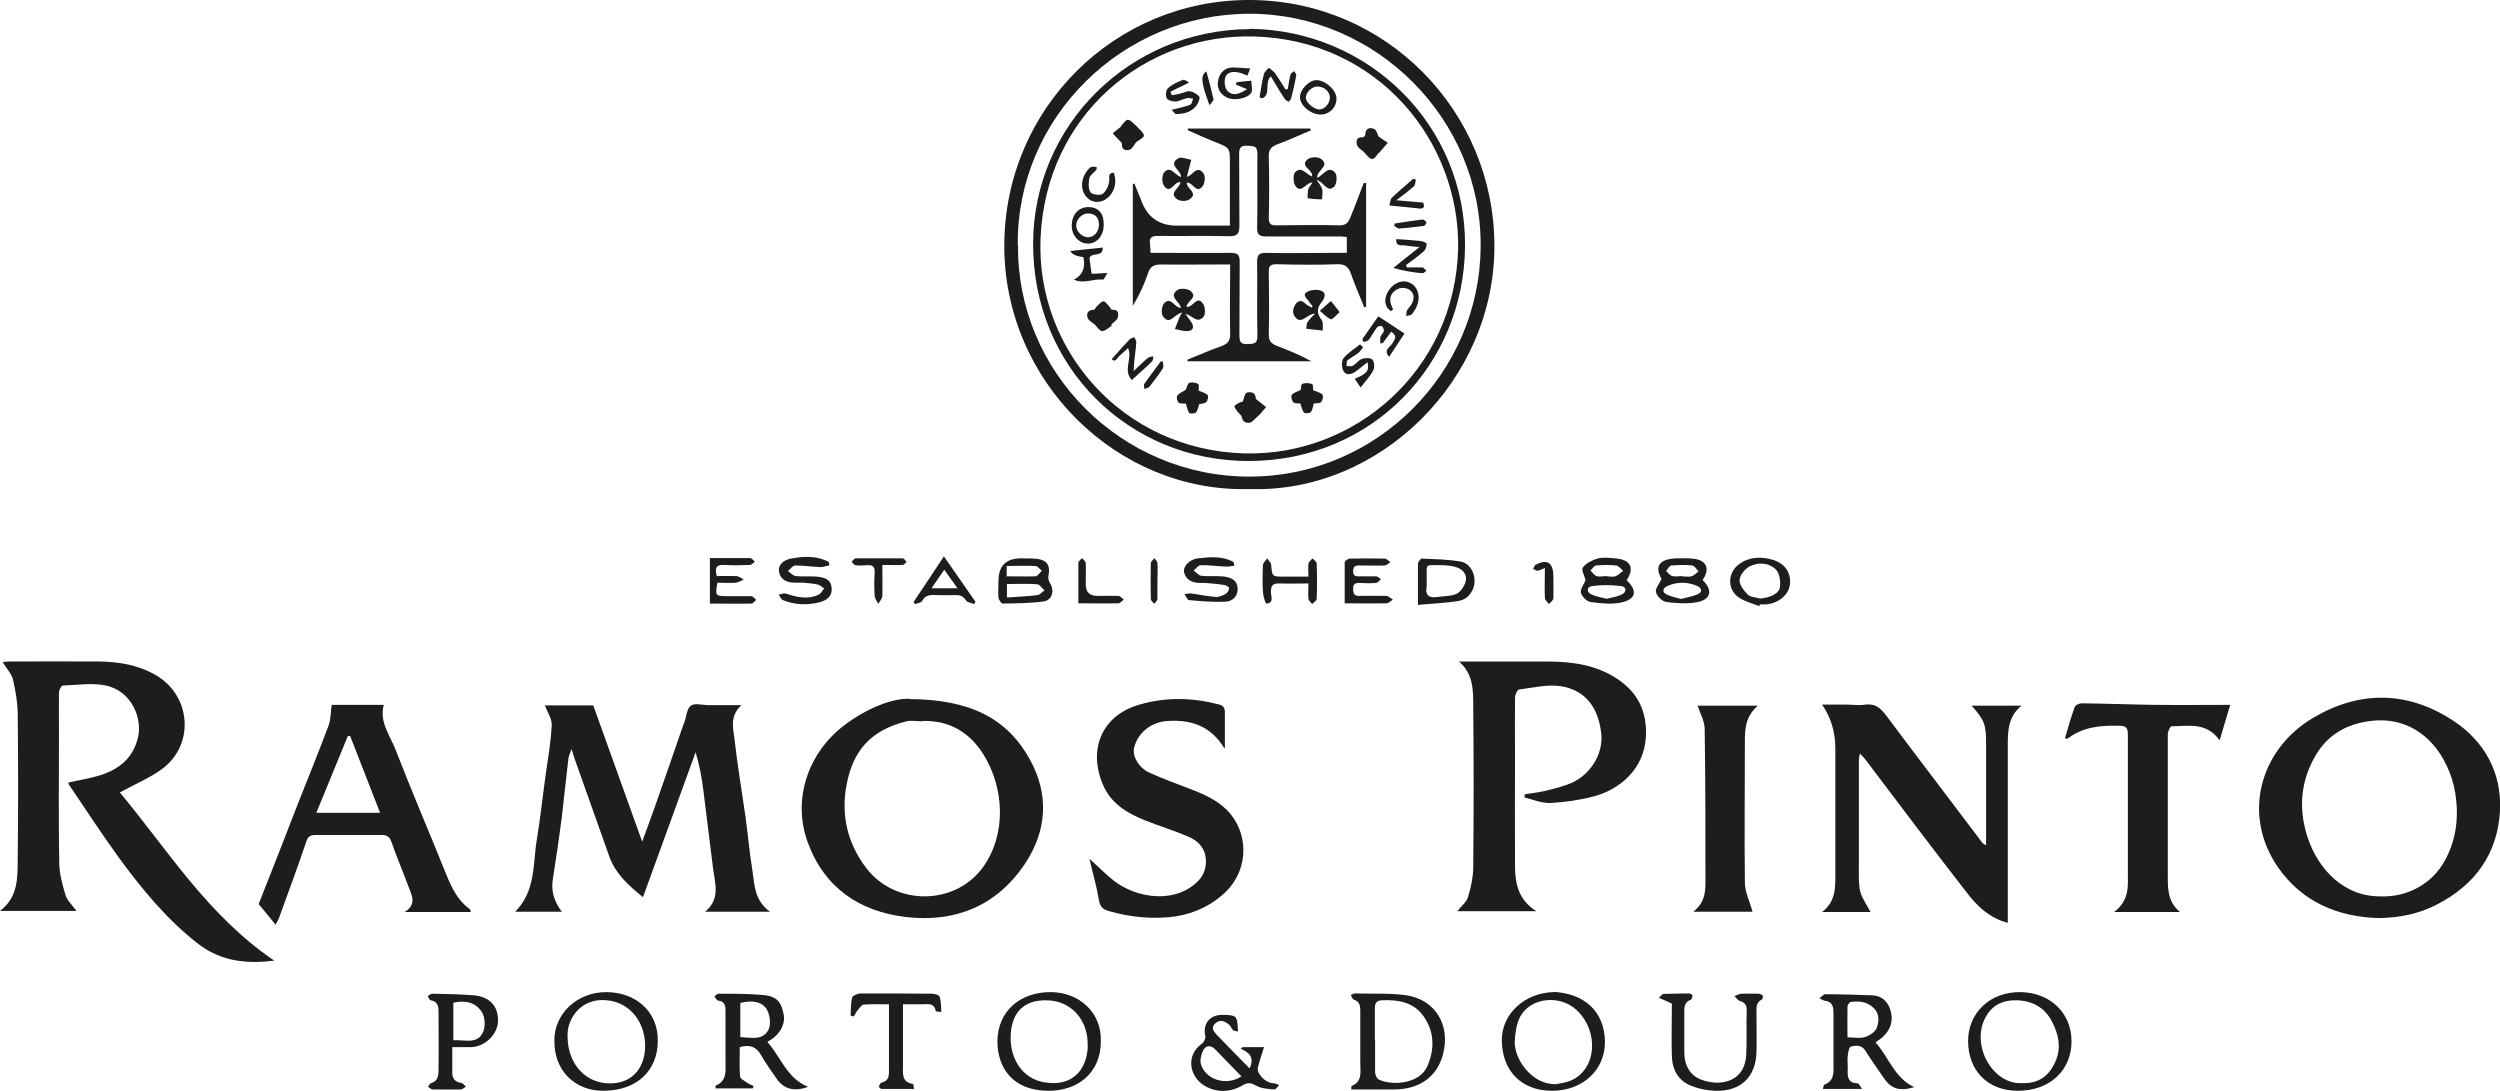 <svg xmlns="http://www.w3.org/2000/svg" id="Capa_2" data-name="Capa 2" viewBox="0 0 94.52 41.24"><defs><style>      .cls-1 {        fill: #1d1d1b;      }    </style></defs><g id="Capa_1-2" data-name="Capa 1"><g><path class="cls-1" d="M10.36,36.32c-1.09.14-2.04,0-2.86-.63-1.19-.92-2.13-2.07-3.01-3.27-.65-.9-1.26-1.83-1.88-2.75-.02-.02-.02-.06-.03-.08.42-.1.84-.16,1.24-.29.7-.23,1.22-.65,1.4-1.43.16-.7-.22-1.73-1.21-1.95-.52-.11-1.09-.02-1.64,0-.05,0-.14.17-.14.27-.01.51,0,1.01,0,1.52,0,1.63-.02,3.26.01,4.89,0,.42.12.85.24,1.25.07.21.27.39.41.59H0c.7-.53.66-1.27.67-1.97.02-1.82.02-3.64,0-5.45,0-.44-.08-.9-.18-1.33-.06-.23-.25-.42-.39-.66.08,0,.16-.02.25-.02,1.14,0,2.27-.01,3.4,0,.75.01,1.48.13,2.15.52,1.33.78,1.47,2.63.22,3.55-.47.34-1.02.57-1.59.88,1.81,2.17,3.32,4.65,5.84,6.36"></path><path class="cls-1" d="M20.58,26.67h1.85c.61,1.69,1.21,3.37,1.85,5.15.18-.49.33-.89.47-1.29.37-1.05.73-2.09,1.09-3.14,0-.02.02-.04.03-.06.08-.22.09-.53.25-.65.15-.11.44-.02.67-.02.38,0,.76,0,1.24,0-.45.42-.31.87-.26,1.28.11.99.28,1.98.42,2.97.09.67.15,1.35.26,2.02.08.53.07,1.11.66,1.54h-2.45c.59-.49.37-1.07.3-1.64-.13-.99-.24-1.98-.37-2.97-.06-.48-.15-.95-.29-1.42-.66,1.81-1.31,3.62-1.99,5.48-.57-.46-1.04-.89-1.27-1.53-.44-1.23-.87-2.46-1.31-3.69-.03-.09-.06-.19-.12-.38-.06.17-.11.27-.12.36-.09.74-.16,1.48-.25,2.23-.1.76-.21,1.52-.33,2.28-.08.45,0,.83.33,1.28h-1.76c.79-.8.66-1.82.82-2.75.13-.78.21-1.56.32-2.35.09-.65.21-1.3.24-1.96.01-.24-.17-.49-.26-.75"></path><path class="cls-1" d="M38.49,9.26c-.06,4.77,3.89,8.79,8.81,8.76,4.75-.03,8.64-3.91,8.68-8.68.05-4.83-3.94-8.82-8.74-8.82-4.78,0-8.81,3.91-8.76,8.75M47.23,18.49c-4.97.14-9.3-4.06-9.26-9.27C38.01,4.1,42.14-.02,47.26,0c5.17.02,9.22,4.22,9.24,9.26.03,5.09-4.32,9.4-9.27,9.23"></path><path class="cls-1" d="M90,33.89c1.02.04,1.97-.48,2.45-1.38.42-.79.52-1.62.38-2.52-.23-1.41-1.29-2.92-3.12-2.74-1.01.1-1.77.56-2.24,1.45-.51.96-.56,1.97-.21,3,.39,1.14,1.33,2.2,2.74,2.19M89.94,34.71c-1.56-.04-2.89-.61-3.8-1.9-1.38-1.97-.72-4.44,1.28-5.65,1.77-1.06,3.59-1.05,5.32.08,1.19.78,1.85,1.96,1.78,3.41-.09,1.64-.95,2.82-2.41,3.56-.67.34-1.38.49-2.17.5"></path><path class="cls-1" d="M34.87,27.27c-.2,0-.41-.04-.59,0-1.38.34-2.03,1.13-2.27,2.39-.22,1.14.02,2.22.75,3.17,1.1,1.43,3.36,1.41,4.41-.05.9-1.26.79-3.01.01-4.26-.53-.84-1.29-1.29-2.3-1.26M34.4,26.43c2.26.02,3.66.71,4.53,2.27.74,1.33.66,2.7-.18,3.96-1.07,1.6-2.65,2.23-4.51,2.01-1.74-.21-3.07-1.1-3.7-2.82-.59-1.61,0-3.35,1.33-4.39.89-.69,1.89-1.07,2.53-1.04"></path><path class="cls-1" d="M58.08,34.45h-2.98c.15-.2.35-.34.4-.53.11-.35.19-.72.2-1.09.02-2.05.02-4.1,0-6.15,0-.59,0-1.21-.54-1.67h.37c1.01,0,2.03,0,3.04,0,.92.01,1.82.14,2.61.68.75.51,1.09,1.22,1.05,2.14-.06,1.29-1.05,2.04-1.97,2.28-.53.14-1.1.22-1.65.25-.32.01-.65-.13-.97-.21,0-.04,0-.08.01-.12.26-.04.52-.07.78-.13.35-.09.71-.17,1.03-.32.73-.35,1.16-1.13,1.08-1.85-.11-.98-.59-1.62-1.49-1.78-.52-.09-1.08.05-1.62.12-.06,0-.15.2-.15.31-.01.74,0,1.48,0,2.21,0,1.38-.01,2.75,0,4.13,0,.66.11,1.3.82,1.74"></path><path class="cls-1" d="M75.91,34.89c-.73-.19-1.19-.67-1.58-1.18-1.28-1.65-2.54-3.32-3.8-4.99-.05-.07-.12-.13-.21-.23-.02.12-.04.18-.04.25,0,1.32,0,2.64,0,3.97,0,.33-.02.67.05.99.07.27.25.51.39.78h-1.83c.54-.41.5-.97.5-1.54,0-1.55,0-3.11,0-4.66q0-.91-.5-1.64c.34,0,.64,0,.94,0,.23,0,.47.04.69,0,.38-.05.58.13.8.42,1.2,1.61,2.43,3.21,3.64,4.82.02.02.05.03.13.08v-3.85c0-.71-.06-.89-.55-1.43h1.89c-.54.44-.52,1.02-.52,1.61,0,2.07,0,4.14,0,6.21v.39Z"></path><path class="cls-1" d="M46.29,28.29c-.52-.85-1.26-1.09-2.16-1.03-.6.04-1.1.43-1.25,1-.08.31.16.76.57.95.55.25,1.12.45,1.68.67.53.21,1.05.46,1.42.93.68.86.64,2.21-.35,3.04-.59.5-1.28.77-2.04.83-.75.06-1.49-.02-2.22-.23-.22-.06-.35-.15-.39-.41-.08-.5-.23-1-.36-1.57.36.32.64.61.95.85.77.58,1.98.79,2.82.26.41-.26.67-.59.63-1.11-.04-.44-.32-.7-.69-.85-.52-.22-1.07-.39-1.6-.6-.7-.28-1.32-.65-1.62-1.4-.55-1.36.03-2.59,1.4-2.98,1-.29,1.99-.27,2.99-.01.16.04.24.11.24.29,0,.45,0,.91,0,1.36"></path><path class="cls-1" d="M13.24,27.83s-.06,0-.09,0c-.39.96-.79,1.93-1.19,2.9h2.41c-.39-1-.76-1.95-1.13-2.9M17.8,34.48h-2.5c.49-.3.25-.67.12-1.02-.2-.54-.43-1.08-.62-1.63-.07-.19-.17-.26-.36-.26-.84,0-1.68,0-2.51,0-.19,0-.29.05-.35.25-.33.98-.69,1.94-1.04,2.91-.03.07-.07.13-.12.23-.22-.27-.42-.51-.64-.78.5-1.27,1.01-2.56,1.51-3.86.38-.96.77-1.92,1.13-2.88.09-.24.08-.51.12-.79h1.97c-.18.66.25,1.17.46,1.73.61,1.58,1.28,3.13,1.91,4.7.2.49.43.97.88,1.29.02.01.02.05.04.1"></path><path class="cls-1" d="M82.41,34.48h-2.48c.6-.45.52-1.01.52-1.55,0-1.72,0-3.44,0-5.15,0-.26-.06-.34-.33-.34-.7-.02-1.36.04-1.94.48-.02.01-.06,0-.11,0,.12-.41.23-.8.37-1.19.03-.07.17-.14.26-.14.95.01,1.89.05,2.84.06.91.01,1.82,0,2.78,0-.12.4-.25.83-.4,1.34-.51-.71-1.19-.53-1.82-.53-.05,0-.14.2-.14.3,0,1.3,0,2.6,0,3.9,0,.44,0,.88,0,1.32,0,.54-.04,1.09.46,1.5"></path><path class="cls-1" d="M64.2,26.68h2.26c-.47.41-.49.88-.49,1.37,0,1.77-.02,3.54,0,5.31,0,.37.19.74.29,1.11h-2.24c.41-.32.46-.7.46-1.1,0-1.94,0-3.87-.03-5.81,0-.3-.18-.6-.27-.89"></path><path class="cls-1" d="M69.85,39.22c.25,0,.47.05.66-.01.18-.06.4-.2.45-.36.08-.23.11-.52-.12-.74-.25-.24-.54-.27-.86-.23-.05,0-.13.11-.13.18-.01.37,0,.74,0,1.17M72.38,41.1c-.58.18-.9.06-1.19-.39-.22-.33-.46-.65-.66-.98-.14-.23-.36-.21-.55-.16-.07.02-.11.22-.12.35-.02.15,0,.31,0,.46-.01.29-.03.57.38.58.04,0,.08.1.16.21h-1.48c.02-.07.03-.15.05-.16.36-.13.36-.42.35-.73,0-.65,0-1.3,0-1.95,0-.23-.01-.45-.31-.49-.06,0-.12-.05-.22-.1.13-.1.17-.15.21-.15.59,0,1.18.02,1.77.04.36.01.59.21.7.55.13.41.01.76-.3,1.04-.07.07-.16.11-.26.19.51.57.72,1.36,1.48,1.7"></path><path class="cls-1" d="M27.99,39.21c.4.02.84.14,1.06-.27.1-.19.07-.53-.04-.74-.16-.33-.58-.4-1.02-.28v1.29ZM29.01,39.39c.52.58.73,1.37,1.54,1.7-.53.2-.92.08-1.19-.31-.2-.29-.41-.58-.58-.88-.18-.32-.42-.42-.81-.31,0,.36-.02.73.01,1.1,0,.09.16.17.26.24.07.05.16.09.25.13-.01.03-.02.06-.03.09h-1.41c0-.05,0-.11.02-.11.42-.18.36-.55.36-.9,0-.63,0-1.25,0-1.88,0-.2,0-.4-.28-.43-.05,0-.09-.1-.14-.16.05-.03.1-.1.15-.1.57,0,1.14,0,1.7.05.51.05.68.26.77.74.07.34-.13.72-.47.94-.04.02-.07.05-.14.09"></path><path class="cls-1" d="M51.99,39.32h0c0,.41,0,.82,0,1.22,0,.09.06.23.13.27.5.25,1.56.18,1.85-.51.28-.65.26-1.3-.15-1.88-.38-.54-.97-.63-1.59-.6-.2.01-.25.13-.25.31,0,.4,0,.79,0,1.19M51.09,41.19c0-.09,0-.13.01-.13.42-.17.33-.54.33-.87,0-.64,0-1.28,0-1.92,0-.21,0-.4-.25-.48-.05-.02-.07-.11-.11-.17.06-.02.11-.07.17-.06.65.02,1.3-.02,1.93.07,1.08.16,1.68,1.11,1.39,2.22-.23.89-.93,1.35-1.89,1.34-.52,0-1.05,0-1.59,0"></path><path class="cls-1" d="M76.44,40.95c.63.03,1.05-.27,1.29-.86.21-.52.09-1-.14-1.45-.26-.52-.71-.79-1.3-.82-.48-.02-.89.12-1.16.54-.69,1.06.18,2.66,1.32,2.59M74.41,39.36c0-1.08.85-1.88,2.01-1.85,1.09.03,1.9.78,1.9,1.86,0,1.07-.79,1.87-2.03,1.87-1.14,0-1.88-.76-1.88-1.89"></path><path class="cls-1" d="M21.46,39.23c.02,1.02.7,1.75,1.63,1.73.85-.01,1.32-.63,1.3-1.47-.02-.91-.64-1.68-1.62-1.68-.85,0-1.36.74-1.31,1.42M20.96,39.37c-.03-1,.83-1.87,1.98-1.86,1.1.01,1.95.74,1.93,1.85-.01,1.13-.79,1.86-2.02,1.88-1.12.02-1.9-.77-1.89-1.88"></path><path class="cls-1" d="M41.12,39.55c.04-.96-.6-1.7-1.51-1.73-.96-.03-1.38.52-1.4,1.38-.02.83.46,1.73,1.57,1.75.8.02,1.31-.5,1.35-1.41M41.62,39.38c0,1.18-.87,1.88-2.02,1.86-1.31-.02-1.88-.86-1.89-1.85,0-1.16.86-1.89,2.03-1.88,1.06.01,1.92.77,1.88,1.86"></path><path class="cls-1" d="M58.83,40.99c.19-.04.39-.06.57-.14.97-.43,1.07-1.86.2-2.67-.63-.58-1.72-.47-2.12.25-.15.27-.19.62-.21.94-.03.66.64,1.65,1.56,1.62M58.73,37.5c1.16.06,1.93.72,1.95,1.88.01,1.08-.85,1.86-2,1.86-1.16,0-1.88-.75-1.9-1.89-.02-1,.86-1.82,1.96-1.84"></path><path class="cls-1" d="M63.18,37.93c-.15-.07-.28-.13-.46-.21.08-.07.13-.14.17-.14.33-.01.65-.02.98-.02.04,0,.12.05.12.08,0,.05-.03.15-.07.16-.26.1-.24.3-.24.52,0,.48,0,.97,0,1.45,0,.52.22.89.64,1.05.6.22,1.2.12,1.5-.3.12-.17.19-.4.2-.61.03-.57,0-1.15.02-1.72,0-.2-.08-.3-.27-.35-.07-.02-.13-.12-.19-.18.08-.03.16-.08.25-.09.22-.01.44,0,.66,0,.06,0,.12.04.16.08.02.02-.01.12-.04.14-.24.12-.2.34-.2.55,0,.47.01.95,0,1.42-.02.96-.6,1.51-1.56,1.48-.3-.01-.61-.07-.89-.18-.5-.19-.74-.61-.75-1.14-.02-.64,0-1.28,0-1.92,0-.02,0-.04-.02-.08"></path><path class="cls-1" d="M17.14,37.91v1.42c.42-.03.9.17,1.12-.3.1-.21.08-.57-.04-.76-.23-.38-.64-.46-1.08-.36M17.1,39.59c0,.31,0,.64,0,.97,0,.21.1.35.33.38.07.01.12.09.19.14-.07.04-.14.11-.2.11-.35.01-.7,0-1.06,0-.06,0-.12-.07-.18-.1.04-.05.07-.12.12-.14.28-.08.28-.32.28-.54.01-.7,0-1.41,0-2.11,0-.21,0-.43-.29-.48-.05,0-.08-.1-.12-.16.06-.03.13-.1.19-.09.51.01,1.03.02,1.54.06.62.05.94.41.93.98-.02.5-.49.96-1.01.98-.22,0-.44,0-.71,0"></path><path class="cls-1" d="M33.63,37.97c-.32,0-.64-.01-.97.01-.08,0-.16.13-.23.21-.06.07-.1.16-.15.24-.04-.01-.08-.02-.12-.03.01-.23,0-.47.06-.69.02-.07.21-.15.32-.15.9,0,1.8,0,2.7.01.1,0,.27.05.29.12.05.18.05.38.06.57-.07-.01-.2-.01-.21-.03-.06-.33-.3-.26-.51-.26-.23,0-.46,0-.73,0v2c0,.11,0,.22,0,.33-.01.3-.04.61.36.68.02,0,.03.03.04.05,0,.02,0,.04.02.14-.42,0-.82,0-1.23,0-.04,0-.11-.07-.1-.1.02-.05.06-.13.1-.14.28-.06.28-.26.28-.48,0-.81,0-1.62,0-2.49"></path><path class="cls-1" d="M46.94,40.7c-.35-.36-.67-.69-1-1.03-.18-.18-.36-.14-.46.06-.07.15-.12.37-.07.52.19.59.97.81,1.52.45M47.25,40.38c.19-.41-.03-.59-.34-.73.02-.02.05-.04.07-.06h.81c-.09.28-.17.52-.23.77-.06.21.25.55.53.59.07.01.15,0,.27.08-.06.06-.13.17-.18.16-.22-.02-.47-.03-.66-.13-.2-.11-.32-.16-.55-.02-.45.26-.95.28-1.41.02-.58-.33-.76-1.15-.11-1.61.07-.05.14-.2.12-.28-.1-.46.16-.8.64-.8.17,0,.42,0,.5.09.1.12.07.35.1.54-.07-.02-.15-.02-.19-.05-.06-.06-.09-.16-.15-.21-.16-.13-.34-.22-.53-.04-.18.17-.03.32.07.43.4.42.81.83,1.24,1.27"></path><path class="cls-1" d="M38.07,21.79c.37,0,.72.01,1.07,0,.09,0,.17-.14.25-.21-.08-.06-.16-.18-.24-.18-.36-.02-.72,0-1.09,0v.41ZM38.07,22.08v.51c.4-.03.78-.04,1.15-.09.1-.01.18-.12.27-.18-.09-.08-.18-.22-.27-.23-.38-.03-.76-.01-1.15-.01M37.75,21.97q0-.86.85-.86c.21,0,.42,0,.62.02.37.05.5.26.42.63-.02.09.01.21.06.29.18.28.08.65-.25.69-.51.07-1.03.07-1.54.08-.05,0-.15-.14-.16-.22-.02-.21,0-.42,0-.62"></path><path class="cls-1" d="M63.59,21.79h0c.12,0,.25.03.36,0,.1-.03.18-.12.27-.19-.08-.07-.15-.21-.23-.22-.26-.03-.53-.02-.79,0-.08,0-.14.13-.21.21.08.07.15.17.24.19.11.03.24,0,.36,0M63.58,22.64c.21-.06.42-.09.6-.17.19-.08.17-.23,0-.31-.38-.17-.77-.17-1.15,0-.17.08-.2.23-.01.32.17.08.37.12.56.17M64.36,21.92c.4.37.34.73-.16.84-.38.08-.8.05-1.2,0-.15-.02-.35-.21-.39-.37-.04-.12.12-.31.21-.5-.27-.47-.1-.75.55-.78.21,0,.42-.01.63.01.52.05.67.38.37.81"></path><path class="cls-1" d="M60.75,21.79h0c.11,0,.23.03.32,0,.11-.04.2-.14.3-.21-.09-.07-.17-.19-.27-.2-.25-.03-.5-.02-.75,0-.08,0-.15.13-.22.19.08.07.14.18.23.21.12.04.26,0,.39,0M60.74,22.64c.2-.05.4-.08.57-.16.21-.1.18-.3-.01-.32-.37-.05-.75-.05-1.12,0-.19.03-.21.23,0,.32.18.08.37.11.57.16M59.94,21.92c-.03-.14-.16-.38-.1-.46.12-.16.35-.28.55-.34.2-.06.44-.03.66-.01.6.04.76.35.45.83.42.39.36.72-.21.84-.37.08-.78.03-1.16-.02-.14-.02-.32-.21-.36-.35-.03-.13.11-.31.18-.48"></path><path class="cls-1" d="M50.84,22.83c0-.55,0-1.06,0-1.57,0-.05.13-.14.2-.14.44-.01.88-.01,1.32,0,.07,0,.14.09.21.14-.08.04-.15.12-.23.12-.3.01-.6,0-.89,0-.15,0-.28-.02-.29.2-.01.23.13.21.28.21.2,0,.4,0,.59,0,.06,0,.12.07.18.11-.06.05-.12.13-.18.14-.21.02-.42.01-.63,0-.17,0-.24.04-.24.22,0,.16.03.28.23.27.34,0,.68-.01,1.02,0,.08,0,.17.09.25.14-.08.05-.16.14-.24.14-.51.01-1.03,0-1.59,0"></path><path class="cls-1" d="M53.94,21.97c0,.07.01.13,0,.2-.07.35.1.45.42.4.24-.04.5-.02.71-.12.15-.07.29-.28.34-.45.07-.24-.07-.45-.31-.54-.16-.06-.34-.08-.52-.09-.78,0-.62-.1-.64.6M53.61,22.87c0-.58,0-1.07,0-1.55,0-.07.1-.2.14-.2.49.02.99.03,1.47.11.34.06.54.41.53.75,0,.34-.24.68-.6.74-.49.08-1,.1-1.55.15"></path><path class="cls-1" d="M46.66,21.39c-.11.01-.22.04-.33.03-.32-.01-.63-.06-.94-.05-.09,0-.17.13-.26.2.1.07.19.19.29.2.26.03.53,0,.79.02.27.03.55.1.58.43.03.32-.19.52-.47.53-.45.02-.91-.02-1.36-.06-.07,0-.12-.15-.18-.23.09,0,.18-.04.27-.02.31.04.62.11.94.13.12,0,.25-.06.36-.12.06-.04.11-.13.12-.21,0-.04-.1-.11-.17-.12-.24-.04-.48-.06-.72-.08-.07,0-.13,0-.2,0-.29,0-.53-.1-.61-.39-.06-.22.19-.5.52-.54.45-.05.92-.1,1.35.14,0,.04.02.09.03.13"></path><path class="cls-1" d="M31.34,21.38c-.11.02-.22.06-.32.06-.32-.01-.63-.06-.95-.06-.1,0-.19.14-.28.21.1.07.19.18.3.19.26.03.53,0,.79.02.25.03.53.08.56.41.04.32-.16.48-.45.56-.47.12-.94.1-1.39-.08-.07-.03-.11-.14-.16-.21.09-.01.19-.06.27-.04.41.14.83.24,1.25.04.08-.04.13-.15.2-.23-.08-.05-.15-.13-.24-.15-.18-.04-.37-.05-.55-.07-.11,0-.22,0-.33,0-.28,0-.52-.11-.58-.38-.07-.31.19-.48.44-.53.48-.09.98-.12,1.44.13,0,.04.01.07.02.11"></path><path class="cls-1" d="M27.12,22.05c-.08.47-.07.48.33.49.32,0,.64,0,.96,0,.06,0,.12.09.18.14-.06.05-.12.14-.18.14-.51.01-1.03,0-1.57,0v-1.72c.52,0,1.02,0,1.52,0,.06,0,.12.09.18.13-.06.05-.12.13-.19.13-.32.01-.64.02-.96,0-.29-.02-.38.09-.29.42.24,0,.49-.01.73,0,.1,0,.19.08.29.13-.1.04-.2.11-.3.12-.24.02-.48,0-.71,0"></path><path class="cls-1" d="M66.53,22.63c.41-.03.75-.19.77-.46.02-.21-.02-.49-.15-.63-.28-.28-.68-.29-1.01-.12-.17.09-.36.33-.37.51-.01.18.16.4.31.55.1.1.3.1.46.15M66.5,22.91c-.26-.1-.54-.17-.76-.32-.46-.32-.42-.97.04-1.28.39-.27.83-.27,1.26-.14.47.15.69.51.63.95-.05.38-.45.7-.9.73-.08,0-.15,0-.23,0l-.03.07Z"></path><path class="cls-1" d="M49.47,22.06c-.4,0-.75.01-1.1,0-.26-.01-.32.09-.32.33,0,.16.13.41-.17.43-.04,0-.12-.28-.13-.43-.02-.34-.02-.68,0-1.02,0-.09.1-.17.16-.26.05.08.14.16.15.24.04.45.03.45.47.45h.94c0-.19-.02-.34,0-.49.01-.07.1-.13.15-.2.06.06.16.13.16.19.02.45.02.9,0,1.35,0,.06-.11.12-.17.19-.05-.07-.13-.13-.14-.2-.02-.17,0-.35,0-.57"></path><path class="cls-1" d="M36.2,22.24c-.18-.25-.33-.46-.5-.7-.17.25-.31.45-.48.7h.98ZM35.69,21.04c.42.61.81,1.16,1.19,1.71-.01.03-.03.06-.05.09-.11-.05-.26-.06-.31-.14-.11-.18-.25-.21-.44-.2-.21.01-.42,0-.63,0-.24-.01-.46-.03-.59.23-.03.06-.17.07-.26.11-.02-.02-.04-.05-.06-.08.38-.56.75-1.13,1.15-1.73"></path><path class="cls-1" d="M33.36,21.38c0,.41.01.78,0,1.15,0,.1-.1.2-.15.3-.05-.09-.13-.19-.14-.29-.02-.3-.02-.59,0-.89.01-.22-.07-.3-.29-.28-.14.01-.29.02-.43,0-.06,0-.1-.08-.15-.13.05-.05.1-.13.15-.13.59,0,1.19,0,1.78,0,.05,0,.1.09.15.13-.05.04-.1.12-.16.12-.23.01-.46,0-.74,0"></path><path class="cls-1" d="M40.77,22.83c0-.54,0-1.04,0-1.55,0-.06.09-.12.14-.18.05.06.13.12.14.18.01.27,0,.55,0,.82q0,.43.44.43c.26,0,.53-.01.79,0,.07,0,.14.09.21.14-.07.05-.14.14-.21.14-.48.01-.97,0-1.51,0"></path><path class="cls-1" d="M58.4,21.48c-.12.05-.2.09-.28.1-.05,0-.1-.05-.16-.08.03-.05.06-.1.09-.15,0,0,.02,0,.03-.01q.63-.31.65.42c0,.29.01.57,0,.86,0,.08-.11.15-.17.22-.05-.08-.15-.15-.15-.23-.02-.36,0-.72,0-1.13"></path><path class="cls-1" d="M43.76,21.95c0,.23,0,.46,0,.69,0,.07-.08.13-.12.19-.05-.06-.13-.12-.13-.19-.01-.45-.01-.9,0-1.35,0-.06.09-.12.13-.19.04.06.12.12.12.19.02.22,0,.44,0,.66h0Z"></path><path class="cls-1" d="M55.13,9.39c.06-4.05-3.03-7.87-7.69-8.01-4.12-.13-7.92,2.95-8.1,7.66-.16,4.19,3.1,7.95,7.66,8.1,4.18.14,8.02-3.11,8.13-7.76M47.26,1.09c4.46.05,8.17,3.61,8.13,8.23-.04,4.46-3.51,8.09-8.15,8.11-4.54.02-8.21-3.54-8.18-8.26.03-4.44,3.64-8.04,8.19-8.07"></path><path class="cls-1" d="M43.52,9.56h.37c.88,0,1.76.01,2.64,0,.26,0,.34.07.34.33-.01.92,0,1.85-.01,2.78,0,.23.03.35.3.34.23-.01.39,0,.38-.32-.02-.92,0-1.85-.01-2.78,0-.25.05-.35.33-.35.87.02,1.74,0,2.61,0h.45v-.6c-.09,0-.15-.02-.22-.02-.95,0-1.89,0-2.84,0-.26,0-.34-.09-.33-.35.02-.92,0-1.85.01-2.78,0-.32-.17-.28-.38-.3-.23-.01-.31.06-.31.3.01.9,0,1.81.01,2.71,0,.31-.07.42-.4.41-.89-.02-1.79,0-2.68-.01-.23,0-.34.06-.3.3.01.1.01.19.02.33M51.65,6.93v4.67s-.05.01-.07.02c-.17-.42-.35-.83-.5-1.26-.09-.26-.22-.38-.52-.37-.76.03-1.52.02-2.28,0-.22,0-.32.04-.31.29.01.79.02,1.59,0,2.38,0,.24.1.33.29.41.44.17.89.35,1.32.59h-4.68s-.01-.04-.01-.06c.43-.17.85-.36,1.28-.51.26-.09.35-.22.34-.5-.02-.85,0-1.69,0-2.59h-.48c-.71,0-1.41.01-2.12,0-.27,0-.42.06-.51.34-.14.42-.33.83-.57,1.22v-4.6s.04-.02.06-.02c.09.22.18.44.27.67q.35.92,1.33.92h2.01v-2.35c0-.6,0-.59-.56-.81-.35-.14-.68-.29-1.02-.44,0,0,0-.02-.02-.07h4.64l.02.07c-.42.17-.83.37-1.25.52-.25.09-.35.21-.34.47.02.77.02,1.54,0,2.31,0,.24.08.3.3.29.79-.01,1.59-.02,2.38,0,.25,0,.33-.12.4-.29.18-.43.34-.87.51-1.31.03,0,.05,0,.08,0"></path><path class="cls-1" d="M44.87,6.68c.2,0,.38-.49.64-.11.07.11.04.36-.04.47-.25.32-.37-.17-.6-.13-.02.22.48.4.08.64-.11.07-.35.06-.45-.02-.33-.25.11-.41.13-.64-.24-.05-.38.5-.63.12-.08-.12-.07-.4.02-.5.25-.26.4.12.63.18.02-.26-.53-.46-.09-.71.11-.06.32.04.48.06-.05.21-.11.41-.16.62"></path><path class="cls-1" d="M49.81,6.72c.24-.11.41-.48.67-.19.09.1.06.44-.04.53-.27.24-.37-.17-.66-.26.1.16.19.25.21.36.03.12,0,.25-.01.38-.18-.01-.37-.01-.54-.05-.01,0,0-.21.02-.32.02-.08.1-.16.16-.27-.26,0-.43.47-.66.1-.07-.12-.07-.39,0-.48.25-.27.43.09.65.15.04-.26-.49-.38-.17-.65.11-.09.4-.1.51-.01.35.27-.17.42-.15.71"></path><path class="cls-1" d="M44.69,11.82c-.29.04-.46.51-.72.14-.08-.11-.05-.4.05-.5.26-.26.38.18.63.18-.04-.24-.49-.42-.13-.68.11-.07.38-.05.49.04.3.25-.14.38-.15.6.24.06.4-.49.64-.09.07.12.08.38,0,.47-.25.28-.43-.07-.68-.11.07.1.15.21.22.31.13.2.06.33-.16.34-.15,0-.31-.05-.46-.08.06-.15.12-.31.18-.46.02-.04.05-.08.1-.17"></path><path class="cls-1" d="M49.61,11.56c-.04-.05-.08-.1-.12-.16-.08-.12-.28-.26-.06-.37.15-.08.39-.1.54-.03.19.08.11.28,0,.42-.19.23-.19.44,0,.68.07.09.03.27.04.4-.21-.02-.41-.05-.62-.07.01-.08,0-.17.04-.24.07-.11.16-.2.29-.33-.3-.01-.53.47-.78.09-.15-.23.07-.63.28-.56.08.03.14.1.21.15.05.03.11.06.17.09l.03-.07Z"></path><path class="cls-1" d="M49.66,14.76c.12.05.26.08.34.16.04.05.01.23-.05.28-.06.06-.2.04-.28.06-.03.1-.04.23-.11.32-.04.05-.22.06-.26.02-.07-.09-.09-.22-.14-.35-.06,0-.2.02-.26-.04-.06-.05-.1-.23-.06-.28.07-.09.22-.13.33-.18.02-.07.02-.22.07-.24.11-.04.26-.03.37.01.04.02.03.18.04.24"></path><path class="cls-1" d="M42.03,12.32c-.12.07-.23.19-.36.2-.08,0-.18-.14-.27-.24-.1-.09-.25-.16-.28-.27-.06-.17.03-.3.24-.3.04,0,.06-.09.1-.12.08-.07.17-.19.26-.2.07,0,.15.13.22.2.04.04.07.12.1.12.25-.02.26.15.22.3-.03.1-.16.17-.24.26,0,.01,0,.03,0,.04"></path><path class="cls-1" d="M44.84,14.72c.03-.06.05-.21.12-.24.09-.04.24-.02.34.04.04.02.02.18.02.25.11.05.25.08.34.17.04.03,0,.21-.05.26-.07.06-.19.06-.27.08-.03.09-.05.22-.12.31-.04.05-.23.06-.26.02-.07-.1-.09-.24-.12-.35-.08,0-.21.01-.28-.04-.05-.04-.09-.21-.05-.26.07-.1.2-.14.33-.23"></path><path class="cls-1" d="M47.49,15.09c.15.12.27.21.38.3-.09.11-.19.22-.25.29-.16.13-.25.27-.36.3-.21.04-.3-.09-.32-.25-.1-.12-.22-.22-.27-.36-.01-.05.18-.16.32-.19.04-.11.05-.25.13-.32.05-.05.23-.04.29.02.07.06.07.2.07.21"></path><path class="cls-1" d="M52.12,5.79c-.05.05-.15.23-.24.22-.11,0-.22-.16-.32-.27-.09-.08-.22-.15-.25-.25-.05-.15-.03-.32.22-.3.03,0,.09-.06.09-.1,0-.24.17-.29.34-.21.09.04.12.2.16.28.11.08.23.16.35.24-.1.11-.19.22-.33.38"></path><path class="cls-1" d="M42.37,4.78c.09-.09.19-.26.27-.25.11,0,.22.15.32.23.12.14.27.24.29.36.01.07-.18.18-.29.25-.08.1-.15.26-.25.29-.15.05-.32,0-.29-.23,0-.03-.05-.06-.08-.1-.09-.09-.18-.19-.27-.29.1-.08.2-.17.31-.25v-.02Z"></path><path class="cls-1" d="M48.69,3.37c.03-.18.05-.37.1-.55.01-.05.09-.09.14-.13.03.05.08.11.08.15-.05.29-.12.58-.19.86-.01.06-.06.1-.1.15-.06-.04-.13-.07-.16-.13-.18-.27-.34-.55-.51-.83-.26.22.02.68-.33.83-.03-.02-.07-.03-.1-.04.05-.29.09-.58.16-.86.02-.1.13-.18.19-.26.08.07.18.13.24.21.14.2.27.42.4.62.03-.01.05-.02.08-.03"></path><path class="cls-1" d="M51.72,13.68c-.18.14-.32.26-.47.37-.16.11-.36.16-.46-.03-.07-.12-.07-.37,0-.47.17-.21.42-.36.63-.53.04.04.08.08.12.11-.06.07-.11.15-.18.21-.13.1-.29.18-.42.29-.04.03-.02.14-.03.21.08,0,.18.02.24-.01.12-.07.21-.21.34-.26.12-.04.33-.05.4.03.07.08.09.3.03.4-.11.22-.29.41-.48.65-.13-.2-.17-.26-.22-.33.47-.2.56-.3.48-.64"></path><path class="cls-1" d="M49.8,3.27c-.2,0-.43.23-.43.42,0,.18.29.44.51.45.19,0,.4-.22.4-.44,0-.24-.21-.43-.48-.43M50.53,3.72c0,.34-.26.61-.6.61-.38,0-.79-.35-.78-.67.01-.29.35-.63.62-.63.34,0,.76.38.76.69"></path><path class="cls-1" d="M42.03,13.58c.23-.26.45-.51.67-.74.04-.05.12-.06.19-.09.02.07.08.13.07.2-.01.22-.05.44-.07.65-.01.11-.02.23-.03.43.23-.21.38-.37.54-.5.05-.04.14-.04.21-.06-.02.07-.01.15-.05.19-.24.24-.5.46-.77.71-.35-.39.04-.81-.14-1.21-.1.09-.2.19-.31.28-.1.08-.17.29-.31.14"></path><path class="cls-1" d="M44.3,3.6c.11-.02.22-.03.32-.06.13-.03.26-.11.38-.09.12.02.26.11.34.2.04.05-.02.2-.07.29-.19.29-.48.37-.8.37-.06,0-.12-.11-.17-.16.28-.07.5-.11.7-.19.06-.02.08-.15.11-.23-.08,0-.16-.04-.23-.02-.15.03-.29.12-.44.13-.11,0-.3-.05-.33-.13-.05-.1-.03-.31.05-.38.16-.14.36-.23.56-.31.06-.02.16.06.24.09-.07.04-.13.08-.2.11-.17.08-.34.16-.51.25.02.04.04.09.05.13"></path><path class="cls-1" d="M53.2,10.11c.19,0,.39,0,.58,0,.05,0,.1.09.15.13-.05.03-.1.09-.15.09-.35-.03-.69-.08-1.1-.2.31-.25.62-.5.99-.79-.21-.02-.38-.03-.54-.06-.13-.02-.37.06-.34-.24.33.02.62.04.91.07.09.01.24.07.24.11,0,.09-.04.22-.11.28-.21.19-.44.35-.67.52,0,.03.02.06.03.09"></path><path class="cls-1" d="M47.27,2.59c-.05.12-.08.2-.11.27-.41-.2-.74-.19-.83.06-.06.15-.02.42.08.52.22.22.47.1.74-.07-.17-.07-.29-.12-.42-.17,0-.03.02-.06.02-.09.17-.02.33-.04.56-.06,0,.17.06.37-.01.47-.18.23-.67.29-.91.17-.28-.14-.4-.38-.33-.68.07-.28.26-.46.56-.46.2,0,.41.03.66.04"></path><path class="cls-1" d="M41.28,10.35c.18,0,.34-.02.59-.03-.08.12-.13.26-.17.25-.36-.04-.74.18-1.1,0q.49-.24.36-.85-.42-.05-.49-.23c.4-.04.78-.09,1.22-.13.02.39-.41.15-.5.4.02.15.05.34.08.58"></path><path class="cls-1" d="M51.51,12.82c.2-.28.4-.57.6-.86.33.22.65.42.99.65-.18.27-.37.56-.58.88-.23-.26.03-.36.11-.49.09-.16.23-.28-.03-.46-.11.14-.21.29-.32.43-.03,0-.06.01-.09.02,0-.08-.02-.17,0-.25.02-.08.11-.14.13-.22.01-.06-.03-.16-.07-.19-.04-.02-.15,0-.19.05-.11.15-.2.32-.31.47-.04.05-.13.06-.2.08-.01-.03-.03-.06-.04-.09"></path><path class="cls-1" d="M41.55,8.5c0-.28-.15-.43-.42-.43-.23,0-.45.23-.44.47,0,.22.24.44.46.43.22,0,.4-.22.4-.47M41.73,8.51c-.01.41-.26.7-.6.7-.34,0-.62-.32-.61-.69.01-.43.28-.71.67-.69.36.02.55.26.54.68"></path><path class="cls-1" d="M41.46,6.41c-.09.11-.24.2-.27.32-.04.17-.05.41.04.54.06.09.37.13.46.06.14-.11.24-.33.25-.52,0-.16-.04-.27.17-.28.19.55-.14.95-.41,1.06-.26.1-.5.03-.67-.2-.21-.3-.14-.77.19-1.06.05-.04.16-.02.24-.02,0,.03,0,.06,0,.09"></path><path class="cls-1" d="M52.6,11.78c-.07-.07-.16-.13-.19-.22-.16-.41.27-.96.71-.92.4.04.63.46.46.9-.04.12-.12.24-.2.34-.04.05-.14.04-.21.07,0-.07,0-.14.02-.2.04-.09.12-.15.17-.24.12-.19.12-.4-.05-.54-.1-.08-.3-.11-.42-.06-.22.08-.36.26-.32.51.01.09.06.18.1.27-.03.03-.05.05-.08.08"></path><path class="cls-1" d="M52.53,7.77c.03-.1.03-.23.09-.29.26-.25.54-.48.81-.72.03,0,.07.02.1.03-.02.08-.02.2-.07.25-.19.17-.4.33-.67.53.38.03.69.06,1.02.09.05.15.05.25-.18.22-.35-.04-.69-.07-1.1-.11"></path><path class="cls-1" d="M50.65,11.8c-.15.13-.28.3-.34.27-.15-.07-.28-.21-.41-.32.14-.12.28-.25.42-.37.09.12.18.23.33.42"></path><path class="cls-1" d="M45.73,3.98c-.32-.86-.35-1.12-.12-1.28.1.35.19.7.27,1.05.01.05-.08.13-.15.23"></path><path class="cls-1" d="M52.73,8.45c.35-.05.7-.11,1.06-.15.04,0,.12.06.14.1,0,.04-.05.13-.09.14-.32.04-.63.08-.95.1-.06,0-.12-.07-.18-.11,0-.02.02-.05.02-.08"></path><path class="cls-1" d="M43.97,13.68c0,.08.03.19,0,.24-.16.25-.34.48-.52.71-.04.04-.12.05-.18.08,0-.07-.04-.15-.01-.19.2-.29.42-.57.63-.86.03,0,.06.01.09.02"></path></g></g></svg>
